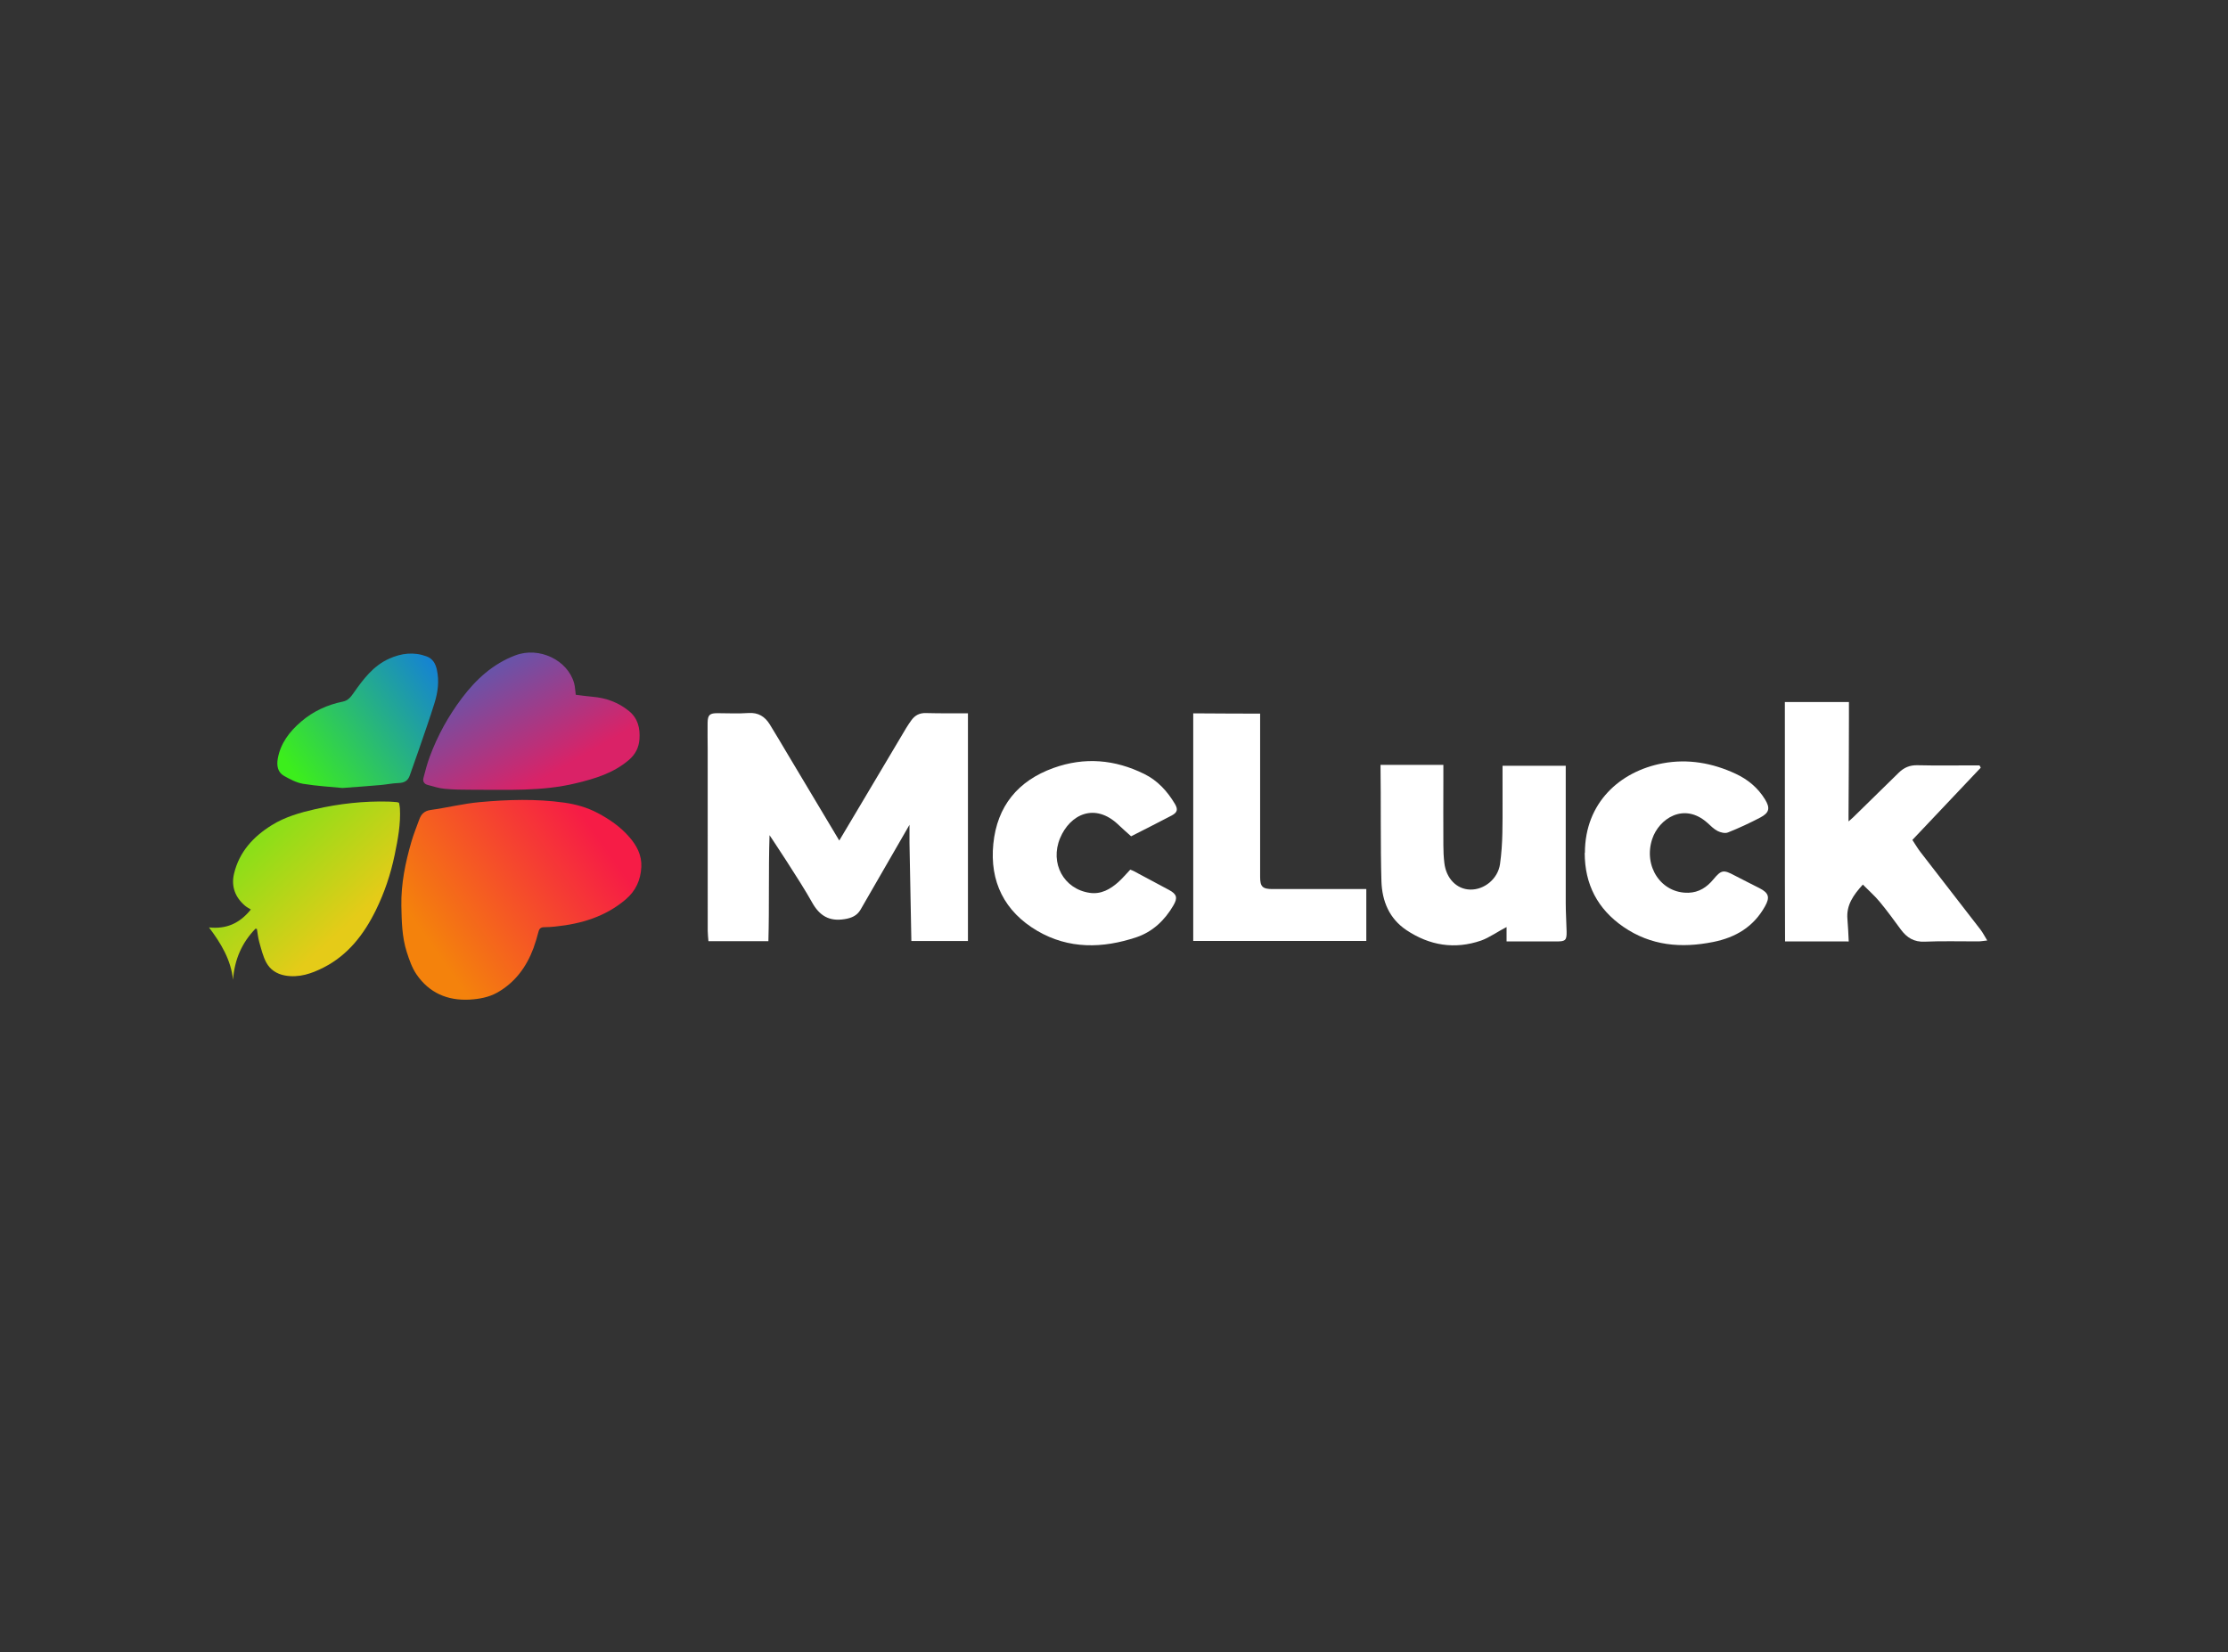 <?xml version="1.0" encoding="UTF-8"?>
<svg xmlns="http://www.w3.org/2000/svg" width="302" height="224" viewBox="0 0 302 224" fill="none">
  <rect x="0" y="0" width="302" height="224" fill="#333333" stroke="none"/>
  <path d="M54.404 122.809C54.35 119.837 54.94 116.967 55.756 114.145C56.051 113.113 56.465 112.108 56.83 111.097C57.093 110.377 57.512 109.931 58.376 109.807C60.603 109.506 62.804 108.942 65.043 108.743C68.838 108.399 72.649 108.281 76.434 108.807C78.023 109.028 79.574 109.452 81.039 110.232C82.655 111.092 84.11 112.102 85.307 113.484C86.327 114.65 87.014 115.972 86.928 117.558C86.837 119.305 86.177 120.783 84.797 121.949C82.043 124.282 78.79 125.249 75.29 125.61C74.786 125.663 74.287 125.701 73.776 125.701C73.331 125.701 73.106 125.868 72.993 126.308C72.799 127.055 72.579 127.803 72.316 128.528C71.356 131.108 69.799 133.221 67.373 134.58C66.251 135.204 64.973 135.44 63.685 135.516C60.657 135.688 58.177 134.607 56.459 132.103C55.842 131.205 55.472 130.108 55.134 129.06C54.484 127.034 54.447 124.916 54.404 122.815V122.809Z" fill="url(#paint0_linear_171_91)"></path>
  <path d="M34.628 125.905C32.781 127.808 31.783 130.103 31.59 132.828C31.289 130.081 29.947 127.883 28.331 125.733C30.602 125.97 32.422 125.26 34 123.304C33.715 123.121 33.442 122.986 33.216 122.793C31.858 121.637 31.316 120.143 31.724 118.439C32.427 115.505 34.311 113.44 36.823 111.876C38.643 110.742 40.667 110.167 42.723 109.699C46.003 108.952 49.331 108.581 52.697 108.673C53.062 108.678 53.437 108.727 53.802 108.748C53.867 108.748 53.931 108.786 54.087 108.834C54.124 109.054 54.189 109.312 54.205 109.565C54.328 111.726 53.926 113.822 53.491 115.924C52.949 118.536 52.106 121.035 50.936 123.416C49.331 126.674 47.173 129.479 43.872 131.162C42.25 131.99 40.527 132.592 38.622 132.248C37.494 132.043 36.609 131.447 36.093 130.49C35.642 129.646 35.417 128.679 35.149 127.743C34.982 127.157 34.923 126.539 34.821 125.932L34.633 125.905H34.639H34.628Z" fill="url(#paint1_linear_171_91)"></path>
  <path d="M78.033 94.193C78.833 94.289 79.579 94.397 80.325 94.461C82.156 94.617 83.788 95.214 85.232 96.375C86.477 97.38 86.783 98.74 86.676 100.223C86.59 101.352 86.133 102.282 85.199 103.067C83.127 104.814 80.68 105.555 78.124 106.173C73.422 107.324 68.65 107.05 63.894 107.066C62.681 107.066 61.468 107.055 60.26 106.937C59.487 106.867 58.73 106.609 57.962 106.41C57.501 106.286 57.281 105.937 57.393 105.485C57.651 104.491 57.909 103.491 58.268 102.54C59.326 99.697 60.786 97.058 62.611 94.639C64.522 92.096 66.83 89.984 69.858 88.844C73.095 87.619 76.96 89.495 77.824 92.634C77.953 93.112 77.963 93.628 78.044 94.193H78.038H78.033Z" fill="url(#paint2_linear_171_91)"></path>
  <path d="M46.438 106.829C44.886 106.673 42.964 106.571 41.08 106.26C40.178 106.109 39.303 105.641 38.493 105.185C37.612 104.69 37.494 103.744 37.65 102.863C38.015 100.772 39.239 99.181 40.812 97.832C42.46 96.418 44.371 95.542 46.491 95.112C47.173 94.972 47.554 94.488 47.935 93.94C49.234 92.091 50.576 90.28 52.739 89.301C54.414 88.549 56.094 88.345 57.834 88.99C58.676 89.307 59.047 89.989 59.224 90.833C59.551 92.349 59.353 93.838 58.907 95.278C58.258 97.385 57.512 99.466 56.803 101.551C56.395 102.744 55.96 103.932 55.547 105.125C55.289 105.873 54.774 106.136 54.001 106.157C53.196 106.184 52.396 106.356 51.601 106.426C50.013 106.566 48.418 106.679 46.454 106.824H46.443L46.438 106.829Z" fill="url(#paint3_linear_171_91)"></path>
  <path d="M113.752 113.967C114.75 112.296 115.7 110.694 116.661 109.081C118.717 105.625 120.768 102.164 122.823 98.713C123.044 98.347 123.285 97.993 123.537 97.643C124.026 96.966 124.659 96.638 125.529 96.671C127.005 96.724 131.203 96.703 131.203 96.703V127.571H123.533C123.533 127.571 123.35 118.208 123.28 114.29V111.819C121.347 115.157 118.583 119.976 116.65 123.314C116.162 124.158 115.4 124.465 114.476 124.61C112.404 124.943 111.084 124.164 110.058 122.309C108.486 119.471 104.309 113.225 104.309 113.225C104.154 118.015 104.288 122.793 104.154 127.598H96.027C95.994 127.12 95.93 126.652 95.93 126.179C95.925 117.988 95.93 109.796 95.925 101.605C95.925 100.401 95.892 99.186 95.914 97.982C95.935 96.912 96.204 96.681 97.277 96.687C98.668 96.692 100.074 96.762 101.459 96.665C102.785 96.574 103.681 97.149 104.331 98.192C105.168 99.535 105.963 100.906 106.773 102.26C109.087 106.125 111.39 109.984 113.773 113.973V113.962L113.752 113.967Z" fill="white"></path>
  <path d="M268.478 104.083C265.418 107.318 262.353 110.554 259.218 113.871C259.626 114.483 259.938 115.032 260.324 115.526C263.029 119.036 265.746 122.524 268.451 126.029C268.762 126.437 268.999 126.9 269.364 127.502C268.811 127.561 268.473 127.625 268.145 127.625C265.73 127.636 263.314 127.555 260.909 127.663C259.433 127.733 258.467 127.12 257.651 126.013C256.711 124.733 255.783 123.454 254.774 122.239C254.097 121.428 253.292 120.724 252.503 119.923C251.215 121.347 250.243 122.712 250.415 124.604C250.479 125.303 250.564 126.938 250.591 127.636C250.591 127.636 250.243 127.62 249.669 127.625C247.178 127.636 244.682 127.625 241.96 127.625C241.917 116.805 241.955 106.045 241.933 95.176H250.619C250.619 95.176 250.619 96.638 250.619 97.31C250.619 101.664 250.587 106.007 250.565 110.361V111.36C250.909 111.059 251.102 110.898 251.279 110.721C253.313 108.737 255.343 106.743 257.377 104.749C258.08 104.061 258.869 103.717 259.9 103.744C262.391 103.803 264.892 103.766 267.383 103.766H268.317L268.489 104.077H268.467L268.478 104.083Z" fill="white"></path>
  <path d="M212.232 103.819C212.232 103.819 212.232 105.249 212.232 105.926C212.238 111.43 212.227 116.94 212.232 122.438C212.232 123.728 212.324 125.013 212.35 126.303C212.372 127.453 212.184 127.631 211.073 127.631H204.213V125.682C203.187 126.187 201.829 127.147 200.761 127.512C197.175 128.749 193.767 128.184 190.642 126.099C188.323 124.545 187.341 122.196 187.25 119.482C187.11 114.951 187.196 108.224 187.126 103.693H195.645V105.733C195.645 108.684 195.624 111.64 195.645 114.591C195.645 115.397 195.683 116.203 195.78 117.004C196.026 119.1 197.454 120.552 199.263 120.6C201.19 120.654 203.032 119.149 203.322 117.155C203.52 115.746 203.617 114.322 203.644 112.903C203.697 110.248 203.649 107.582 203.665 104.927C203.665 104.572 203.665 103.819 203.665 103.819L212.232 103.819Z" fill="white"></path>
  <path d="M214.83 115.628C214.83 108.834 219.576 104.572 225.357 103.486C228.787 102.841 232.137 103.432 235.298 104.916C236.93 105.679 238.288 106.813 239.239 108.367C239.974 109.565 239.829 110.189 238.584 110.844C237.161 111.586 235.701 112.269 234.209 112.86C233.822 113.016 233.216 112.86 232.818 112.661C232.303 112.398 231.879 111.952 231.439 111.559C228.25 108.705 224.863 111.006 223.956 113.736C222.721 117.461 225.185 121.143 228.873 121.03C230.285 120.987 231.353 120.288 232.233 119.229C233.328 117.913 233.613 117.88 235.148 118.703C236.265 119.289 237.392 119.842 238.509 120.417C239.765 121.062 239.926 121.654 239.244 122.868C237.693 125.647 235.277 127.093 232.212 127.706C227.885 128.571 223.79 128.227 220.053 125.658C216.543 123.239 214.804 119.885 214.804 115.623H214.814L214.83 115.628Z" fill="white"></path>
  <path d="M170.808 96.746L170.808 118.885C170.808 120.202 171.13 120.53 172.483 120.53H185.199V127.566H161.74C161.735 119.004 161.74 98.807 161.74 98.807V96.708C163.243 96.735 170.808 96.746 170.808 96.746Z" fill="white"></path>
  <path d="M153.319 113.376C152.739 112.849 152.186 112.382 151.671 111.882C148.423 108.716 145.031 110.42 143.694 113.623C142.277 117.01 144.172 120.536 147.72 121.046C149.239 121.267 150.485 120.562 151.58 119.59C152.154 119.074 152.653 118.482 153.201 117.902C153.367 117.966 153.523 118.009 153.657 118.085C155.268 118.945 156.878 119.794 158.472 120.659C159.508 121.218 159.659 121.713 159.057 122.739C157.887 124.766 156.212 126.335 154.033 127.066C149.476 128.587 144.87 128.7 140.592 126.19C136.147 123.578 134.129 119.504 134.644 114.397C135.154 109.307 137.967 105.851 142.798 104.115C147.017 102.599 151.118 102.959 155.112 104.932C156.926 105.83 158.231 107.27 159.251 108.979C159.696 109.726 159.6 110.14 158.827 110.554C156.98 111.527 155.117 112.462 153.319 113.376Z" fill="white"></path>
  <defs>
    <linearGradient id="paint0_linear_171_91" x1="79.123" y1="110.635" x2="57.042" y2="126.147" gradientUnits="userSpaceOnUse">
      <stop stop-color="#F61C46"></stop>
      <stop offset="1" stop-color="#F4820C"></stop>
    </linearGradient>
    <linearGradient id="paint1_linear_171_91" x1="35.702" y1="113.086" x2="47.108" y2="125.449" gradientUnits="userSpaceOnUse">
      <stop stop-color="#8ADF18"></stop>
      <stop offset="1" stop-color="#E5CB18"></stop>
    </linearGradient>
    <linearGradient id="paint2_linear_171_91" x1="65.891" y1="91.344" x2="73.905" y2="105.412" gradientUnits="userSpaceOnUse">
      <stop stop-color="#6A53A8"></stop>
      <stop offset="1" stop-color="#DA2267"></stop>
    </linearGradient>
    <linearGradient id="paint3_linear_171_91" x1="60.824" y1="92.419" x2="41.175" y2="106.713" gradientUnits="userSpaceOnUse">
      <stop stop-color="#1582D4"></stop>
      <stop offset="1" stop-color="#3CEE1C"></stop>
    </linearGradient>
  </defs>
</svg>
